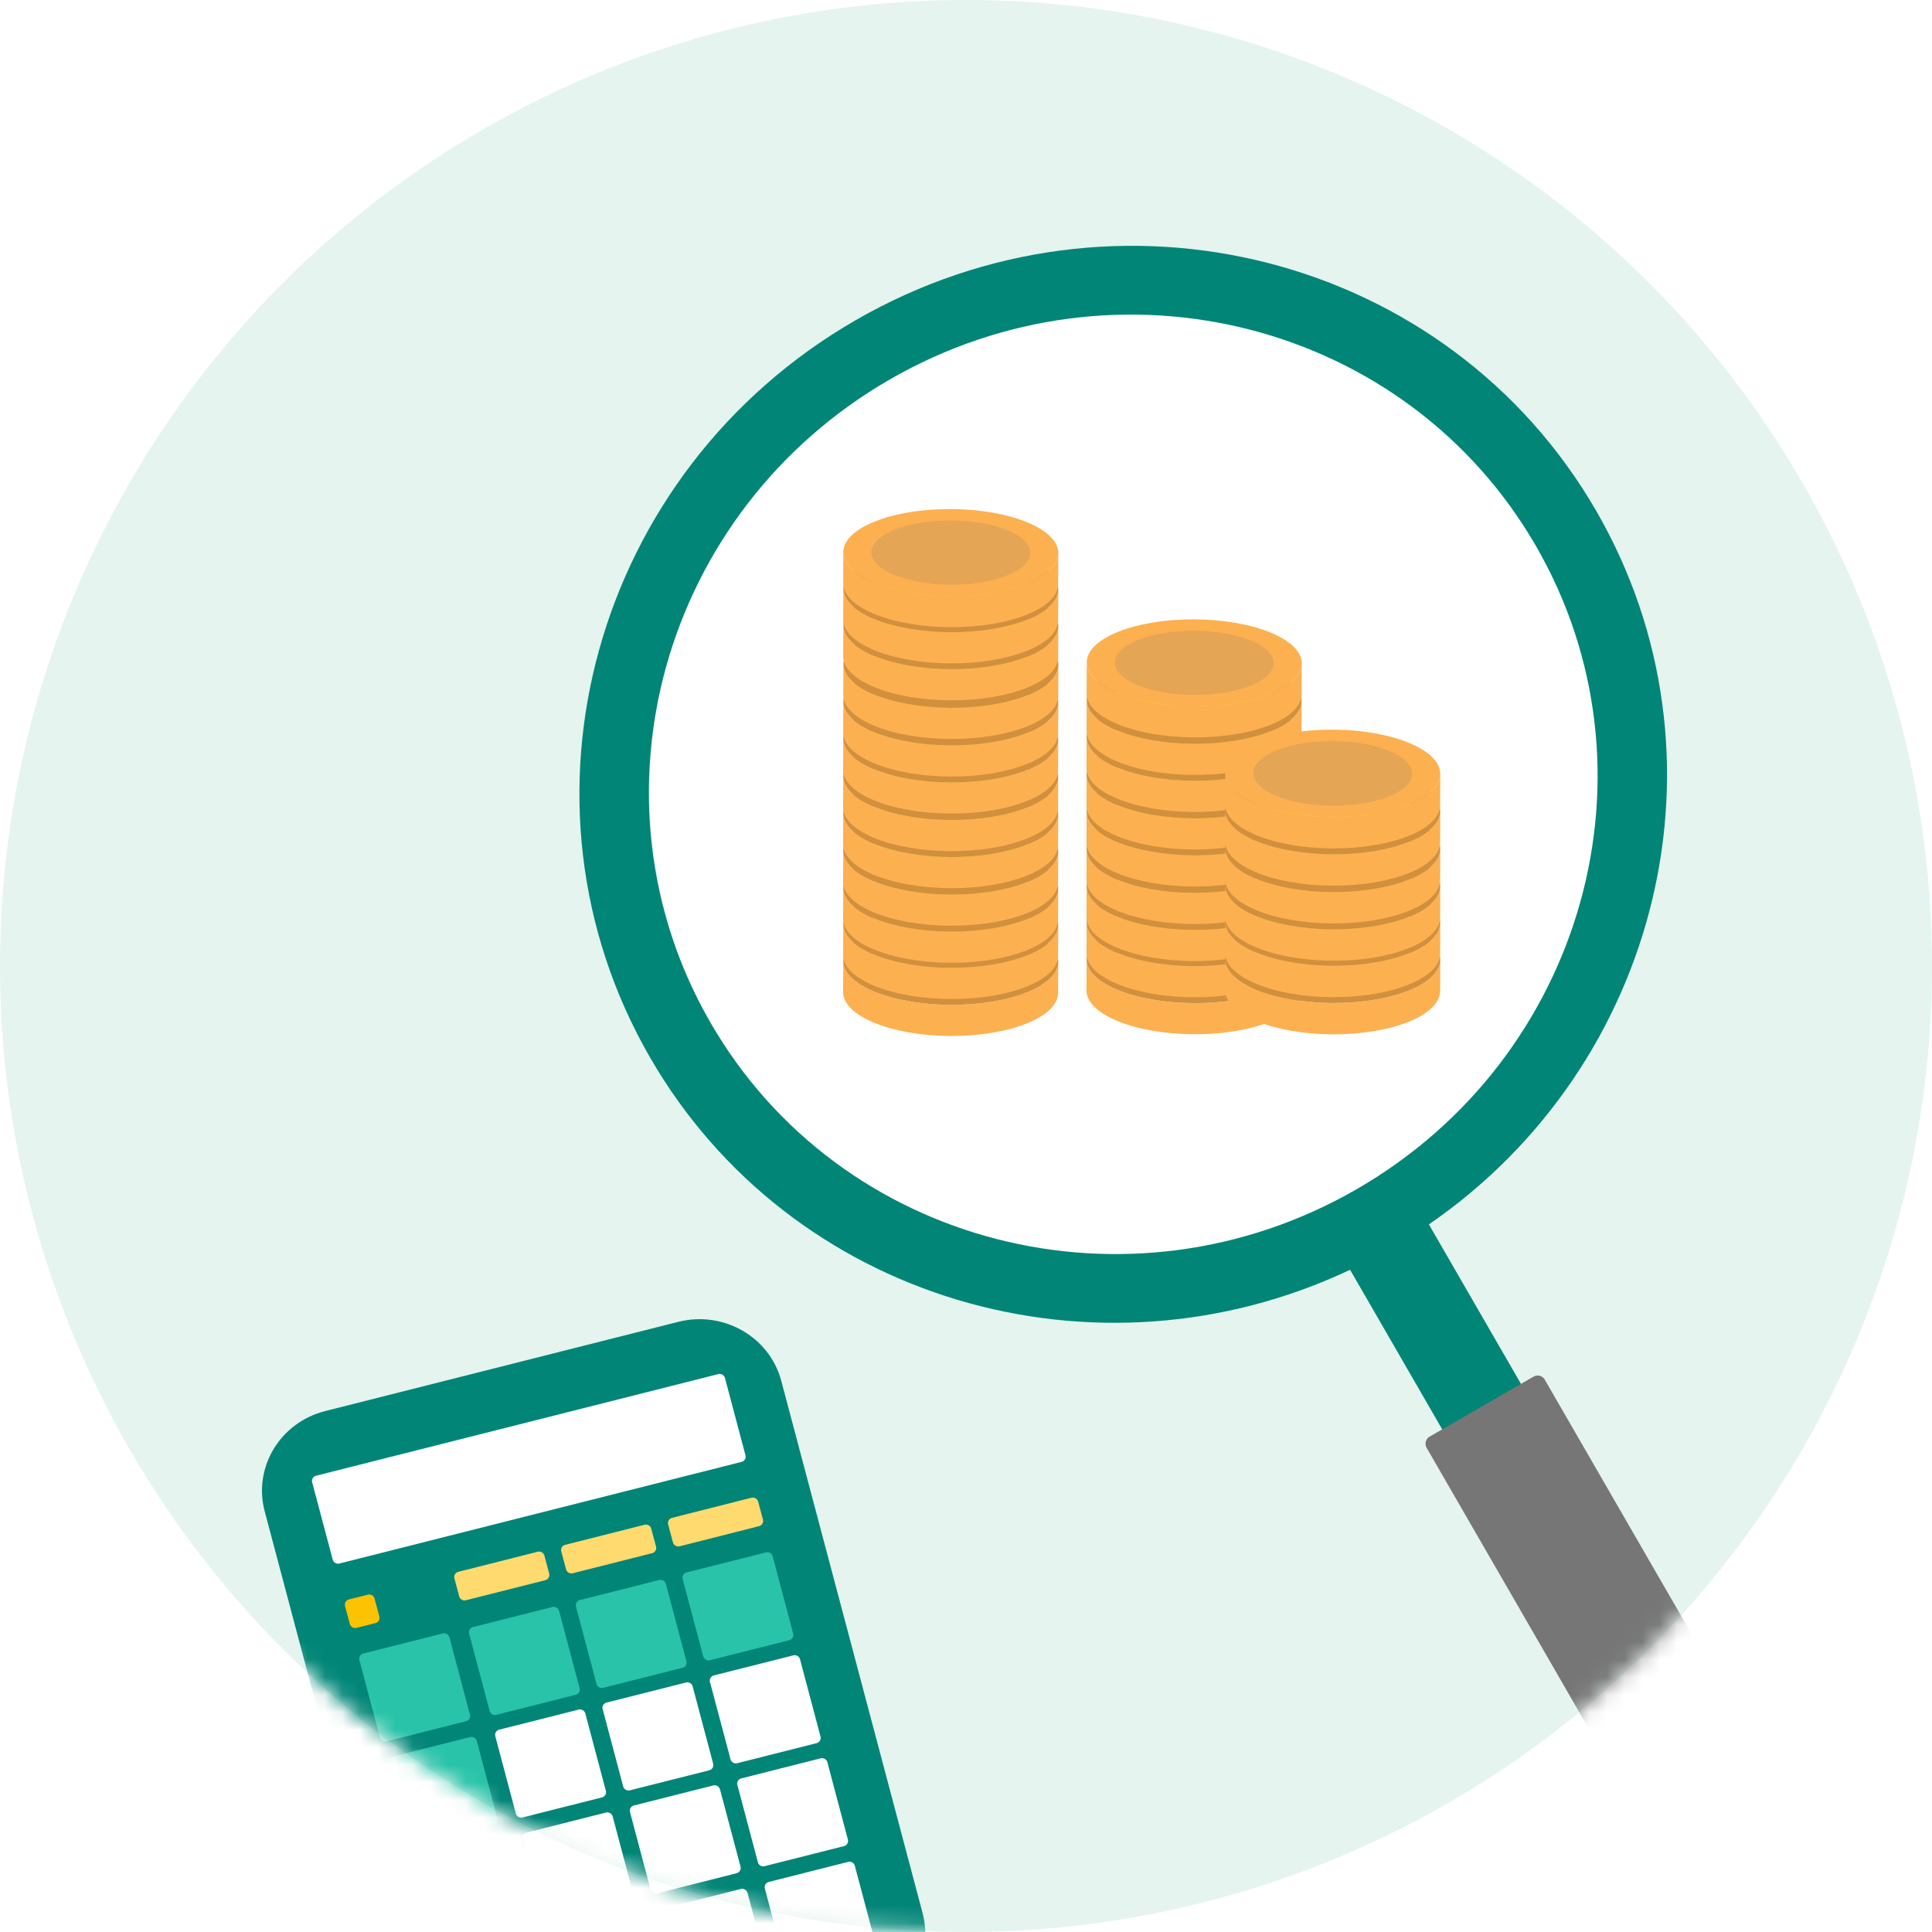 <svg width="110" height="110" viewBox="0 0 110 110" xmlns="http://www.w3.org/2000/svg" xmlns:xlink="http://www.w3.org/1999/xlink">
    <defs>
        <filter x="-73.4%" y="-25.4%" width="197.9%" height="150.8%" filterUnits="objectBoundingBox" id="y44mlz0kwc">
            <feOffset dx="-3" in="SourceAlpha" result="shadowOffsetOuter1"/>
            <feGaussianBlur stdDeviation="1.5" in="shadowOffsetOuter1" result="shadowBlurOuter1"/>
            <feColorMatrix values="0 0 0 0 0 0 0 0 0 0 0 0 0 0 0 0 0 0 0.059 0" in="shadowBlurOuter1" result="shadowMatrixOuter1"/>
            <feMerge>
                <feMergeNode in="shadowMatrixOuter1"/>
                <feMergeNode in="SourceGraphic"/>
            </feMerge>
        </filter>
        <filter x="-36.7%" y="-20.2%" width="157.1%" height="140.4%" filterUnits="objectBoundingBox" id="qpmkblzujd">
            <feOffset dx="-1" in="SourceAlpha" result="shadowOffsetOuter1"/>
            <feGaussianBlur stdDeviation="1" in="shadowOffsetOuter1" result="shadowBlurOuter1"/>
            <feColorMatrix values="0 0 0 0 0 0 0 0 0 0 0 0 0 0 0 0 0 0 0.142 0" in="shadowBlurOuter1" result="shadowMatrixOuter1"/>
            <feMerge>
                <feMergeNode in="shadowMatrixOuter1"/>
                <feMergeNode in="SourceGraphic"/>
            </feMerge>
        </filter>
        <circle id="sauy1dbloa" cx="55" cy="55" r="55"/>
    </defs>
    <g fill="none" fill-rule="evenodd">
        <mask id="4tvoaqv8bb" fill="#fff">
            <use xlink:href="#sauy1dbloa"/>
        </mask>
        <use fill="#E5F4EE" xlink:href="#sauy1dbloa"/>
        <circle fill="#FFF" mask="url(#4tvoaqv8bb)" cx="65" cy="45" r="28"/>
        <g mask="url(#4tvoaqv8bb)">
            <path d="M54.117 57.211c-3.38-.016-6.113-1.138-6.106-2.506l-.009 1.77c-.008 1.369 2.727 2.491 6.106 2.509 3.38.016 6.126-1.08 6.134-2.447l.009-1.77c-.007 1.366-2.754 2.461-6.134 2.444" fill="#FCB050"/>
            <path d="M54.117 57.211c3.38.017 6.127-1.078 6.134-2.444.006-1.367-2.729-2.491-6.108-2.507-3.38-.019-6.123 1.079-6.132 2.445-.007 1.368 2.727 2.49 6.106 2.506" fill="#D1903D"/>
            <path d="M54.12 56.563c2.498.014 4.525-.794 4.53-1.805.006-1.011-2.014-1.84-4.51-1.852-2.495-.012-4.523.797-4.53 1.807-.004 1.009 2.016 1.838 4.51 1.85" fill="#FFDF33"/>
            <path d="M54.118 55.108c-3.38-.017-6.113-1.139-6.106-2.506l-.009 1.77c-.01 1.368 2.727 2.491 6.107 2.508 3.379.016 6.125-1.08 6.132-2.446l.009-1.772c-.006 1.369-2.752 2.463-6.133 2.446" fill="#FCB050"/>
            <path d="M54.118 55.108c3.38.017 6.127-1.077 6.133-2.446.006-1.367-2.727-2.491-6.108-2.507-3.38-.017-6.123 1.08-6.131 2.447-.007 1.367 2.727 2.49 6.106 2.506" fill="#D1903D"/>
            <path d="M54.122 54.461c2.496.012 4.523-.797 4.528-1.807.006-1.01-2.013-1.839-4.51-1.852-2.494-.013-4.523.797-4.529 1.807-.004 1.01 2.015 1.839 4.511 1.852" fill="#FFDF33"/>
            <path d="M54.118 53.046c-3.38-.016-6.115-1.138-6.107-2.507l-.009 1.771c-.008 1.37 2.727 2.49 6.108 2.508 3.379.016 6.125-1.079 6.132-2.447l.009-1.77c-.006 1.367-2.752 2.462-6.133 2.445" fill="#FCB050"/>
            <path d="M54.118 53.046c3.38.017 6.127-1.078 6.133-2.446.006-1.367-2.727-2.49-6.108-2.506-3.38-.017-6.123 1.078-6.132 2.445-.008 1.369 2.728 2.49 6.107 2.507" fill="#D1903D"/>
            <path d="M54.122 52.397c2.496.013 4.523-.795 4.528-1.804.006-1.011-2.014-1.838-4.51-1.852-2.494-.012-4.523.797-4.529 1.807-.004 1.009 2.015 1.837 4.511 1.85" fill="#FFDF33"/>
            <path d="M54.118 50.937c-3.38-.017-6.115-1.14-6.108-2.508l-.008 1.772c-.008 1.369 2.727 2.49 6.108 2.506 3.379.016 6.125-1.078 6.132-2.446l.008-1.77c-.006 1.367-2.751 2.462-6.132 2.446" fill="#FCB050"/>
            <path d="M54.118 50.937c3.38.016 6.126-1.08 6.132-2.446.007-1.367-2.726-2.49-6.107-2.507-3.38-.017-6.126 1.079-6.133 2.445-.007 1.368 2.729 2.491 6.108 2.508" fill="#D1903D"/>
            <path d="M54.122 50.289c2.496.012 4.523-.796 4.528-1.807.005-1.008-2.014-1.838-4.51-1.85-2.495-.013-4.523.797-4.53 1.807-.004 1.01 2.016 1.838 4.512 1.85" fill="#FFDF33"/>
            <path d="M54.118 48.798c-3.38-.019-6.115-1.14-6.108-2.507l-.008 1.772c-.008 1.368 2.727 2.49 6.108 2.506 3.378.017 6.125-1.076 6.132-2.444l.008-1.773c-.006 1.367-2.753 2.463-6.132 2.446" fill="#FCB050"/>
            <path d="M54.118 48.798c3.38.017 6.126-1.079 6.132-2.446.007-1.367-2.728-2.49-6.107-2.507-3.38-.016-6.126 1.08-6.133 2.446-.007 1.368 2.728 2.488 6.108 2.507" fill="#D1903D"/>
            <path d="M54.121 48.15c2.497.014 4.524-.796 4.529-1.806.005-1.009-2.014-1.839-4.51-1.85-2.495-.013-4.523.796-4.53 1.806-.003 1.01 2.015 1.838 4.511 1.85" fill="#FFDF33"/>
            <path d="M54.118 46.689c-3.38-.017-6.115-1.138-6.107-2.507l-.009 1.773c-.008 1.366 2.727 2.488 6.108 2.506 3.379.016 6.125-1.077 6.132-2.445l.008-1.773c-.006 1.368-2.753 2.463-6.132 2.446" fill="#FCB050"/>
            <path d="M54.118 46.689c3.38.017 6.126-1.078 6.132-2.446.007-1.366-2.728-2.49-6.107-2.507-3.38-.016-6.123 1.08-6.132 2.446-.008 1.369 2.728 2.49 6.107 2.507" fill="#D1903D"/>
            <path d="M54.122 46.042c2.496.013 4.523-.797 4.528-1.806.006-1.01-2.014-1.839-4.51-1.852-2.495-.013-4.523.797-4.53 1.807-.003 1.009 2.016 1.84 4.512 1.85" fill="#FFDF33"/>
            <path d="M54.118 44.551c-3.38-.016-6.114-1.139-6.107-2.507l-.009 1.772c-.008 1.368 2.728 2.49 6.108 2.505 3.379.018 6.125-1.077 6.132-2.444l.009-1.771c-.006 1.367-2.752 2.463-6.133 2.445" fill="#FCB050"/>
            <path d="M54.118 44.551c3.38.018 6.127-1.078 6.133-2.445.006-1.368-2.727-2.491-6.108-2.508-3.38-.017-6.123 1.078-6.132 2.446-.007 1.368 2.728 2.491 6.107 2.507" fill="#D1903D"/>
            <path d="M54.122 43.903c2.496.013 4.523-.796 4.528-1.805.006-1.01-2.014-1.84-4.51-1.853-2.494-.011-4.523.798-4.529 1.807-.004 1.01 2.015 1.839 4.511 1.85" fill="#FFDF33"/>
            <path d="M54.123 42.441c-3.381-.016-6.115-1.138-6.107-2.506l-.01 1.771c-.006 1.368 2.726 2.491 6.108 2.508 3.38.016 6.124-1.08 6.132-2.447l.01-1.77c-.007 1.366-2.753 2.463-6.133 2.444" fill="#FCB050"/>
            <path d="M54.123 42.441c3.38.019 6.126-1.078 6.132-2.444.007-1.369-2.728-2.49-6.107-2.508-3.38-.016-6.126 1.08-6.132 2.446-.008 1.368 2.726 2.49 6.107 2.506" fill="#D1903D"/>
            <path d="M54.126 41.794c2.496.013 4.524-.796 4.53-1.806.003-1.01-2.015-1.84-4.511-1.851-2.495-.012-4.525.796-4.528 1.806-.006 1.01 2.013 1.839 4.51 1.85" fill="#FFDF33"/>
            <path d="M54.127 40.303c-3.38-.016-6.113-1.138-6.106-2.507l-.01 1.773c-.007 1.366 2.728 2.49 6.107 2.506 3.38.017 6.126-1.078 6.133-2.446l.01-1.77c-.007 1.367-2.754 2.462-6.134 2.444" fill="#FCB050"/>
            <path d="M54.127 40.303c3.38.018 6.127-1.077 6.133-2.445.008-1.368-2.727-2.49-6.107-2.506-3.38-.018-6.126 1.077-6.132 2.444-.007 1.369 2.727 2.49 6.106 2.507" fill="#D1903D"/>
            <path d="M54.131 39.655c2.497.013 4.524-.795 4.528-1.805.006-1.011-2.014-1.839-4.51-1.851-2.495-.013-4.523.796-4.529 1.806-.004 1.01 2.016 1.838 4.511 1.85" fill="#FFDF33"/>
            <path d="M54.122 38.102c-3.379-.016-6.113-1.139-6.106-2.508l-.008 1.772c-.009 1.368 2.726 2.492 6.105 2.508 3.38.016 6.126-1.079 6.133-2.447l.01-1.77c-.007 1.367-2.754 2.462-6.134 2.445" fill="#FCB050"/>
            <path d="M54.122 38.102c3.38.017 6.127-1.078 6.134-2.445.006-1.367-2.729-2.49-6.108-2.508-3.38-.017-6.124 1.08-6.132 2.445-.007 1.369 2.727 2.492 6.106 2.508" fill="#D1903D"/>
            <path d="M54.126 37.454c2.496.012 4.524-.794 4.53-1.805.004-1.012-2.015-1.84-4.511-1.853-2.496-.012-4.523.797-4.53 1.808-.004 1.008 2.016 1.838 4.51 1.85" fill="#FFDF33"/>
            <path d="M54.123 35.999c-3.38-.017-6.113-1.14-6.106-2.508l-.009 1.771c-.01 1.368 2.726 2.492 6.106 2.508 3.38.016 6.125-1.08 6.132-2.446l.01-1.772c-.007 1.369-2.752 2.463-6.133 2.447" fill="#FCB050"/>
            <path d="M54.123 35.999c3.38.016 6.126-1.078 6.133-2.447.006-1.367-2.727-2.491-6.108-2.507-3.38-.017-6.124 1.08-6.131 2.446-.007 1.369 2.726 2.49 6.106 2.508" fill="#D1903D"/>
            <path d="M54.127 35.351c2.496.012 4.522-.797 4.528-1.806.006-1.01-2.013-1.84-4.51-1.852-2.494-.013-4.523.797-4.529 1.807-.005 1.01 2.015 1.838 4.51 1.851" fill="#FFDF33"/>
            <path d="M54.123 33.936c-3.38-.016-6.115-1.138-6.107-2.507l-.008 1.771c-.01 1.37 2.726 2.491 6.106 2.508 3.38.017 6.125-1.078 6.132-2.447l.01-1.77c-.007 1.368-2.752 2.462-6.133 2.445" fill="#FCB050"/>
            <path d="M54.123 33.936c3.38.017 6.126-1.077 6.133-2.445.006-1.368-2.728-2.49-6.108-2.507-3.38-.017-6.124 1.079-6.132 2.445-.008 1.369 2.727 2.491 6.107 2.507" fill="#FCB050"/>
            <path d="M54.127 33.288c2.495.013 4.522-.796 4.528-1.806.006-1.01-2.014-1.837-4.51-1.85-2.494-.013-4.523.796-4.529 1.806-.005 1.01 2.015 1.837 4.51 1.85" fill="#E4A555"/>
            <g filter="url(#y44mlz0kwc)" transform="matrix(-1 0 0 1 71.115 35.264)">
                <path d="M6.143 21.85c3.379-.017 6.113-1.14 6.106-2.507l.008 1.77c.009 1.368-2.726 2.49-6.105 2.507-3.38.017-6.126-1.078-6.134-2.445L.01 19.406c.007 1.366 2.754 2.46 6.134 2.443" fill="#FCB050"/>
                <path d="M6.143 21.85c-3.38.016-6.127-1.078-6.134-2.444-.007-1.367 2.729-2.49 6.109-2.507 3.38-.017 6.123 1.08 6.131 2.444.007 1.367-2.727 2.49-6.106 2.506" fill="#D1903D"/>
                <path d="M6.14 21.202c-2.497.012-4.525-.795-4.53-1.805-.006-1.01 2.014-1.838 4.51-1.851 2.495-.013 4.523.796 4.53 1.806.005 1.009-2.016 1.838-4.51 1.85" fill="#FFDF33"/>
                <path d="M6.142 19.747c3.38-.017 6.113-1.139 6.106-2.505l.009 1.77c.009 1.366-2.727 2.489-6.107 2.506-3.379.015-6.125-1.08-6.131-2.446l-.01-1.77c.006 1.368 2.752 2.462 6.133 2.445" fill="#FCB050"/>
                <path d="M6.142 19.747C2.76 19.764.015 18.67.009 17.302c-.007-1.367 2.727-2.49 6.107-2.506 3.38-.017 6.125 1.079 6.132 2.446.007 1.366-2.727 2.488-6.106 2.505" fill="#D1903D"/>
                <path d="M6.138 19.1c-2.497.011-4.523-.796-4.528-1.806-.006-1.009 2.013-1.838 4.51-1.85 2.494-.014 4.523.796 4.529 1.806.005 1.009-2.015 1.837-4.51 1.85" fill="#FFDF33"/>
                <path d="M6.142 17.685c3.38-.015 6.115-1.137 6.107-2.505l.008 1.77c.009 1.37-2.726 2.49-6.107 2.507C2.771 19.473.025 18.379.02 17.01l-.01-1.77c.006 1.367 2.752 2.462 6.133 2.444" fill="#FCB050"/>
                <path d="M6.142 17.685C2.76 17.703.015 16.608.009 15.242c-.007-1.367 2.727-2.49 6.107-2.505 3.38-.018 6.125 1.077 6.133 2.443.008 1.368-2.728 2.49-6.107 2.505" fill="#D1903D"/>
                <path d="M6.138 17.038c-2.495.013-4.523-.795-4.528-1.805-.006-1.01 2.014-1.837 4.51-1.85 2.494-.013 4.523.796 4.529 1.805.005 1.01-2.015 1.837-4.51 1.85" fill="#FFDF33"/>
                <path d="M6.142 15.577c3.38-.016 6.115-1.139 6.108-2.505l.007 1.77c.009 1.369-2.726 2.488-6.107 2.505C2.771 17.364.026 16.27.02 14.903l-.009-1.77c.006 1.366 2.751 2.46 6.132 2.444" fill="#FCB050"/>
                <path d="M6.142 15.577C2.76 15.593.016 14.5.01 13.132c-.008-1.365 2.726-2.488 6.106-2.505 3.38-.017 6.127 1.079 6.134 2.445.007 1.366-2.729 2.489-6.108 2.505" fill="#D1903D"/>
                <path d="M6.138 14.93c-2.495.012-4.522-.796-4.528-1.805-.005-1.01 2.014-1.837 4.51-1.85 2.496-.013 4.523.796 4.53 1.806.005 1.008-2.016 1.837-4.512 1.848" fill="#FFDF33"/>
                <path d="M6.142 13.44c3.38-.018 6.115-1.139 6.108-2.505l.007 1.77c.009 1.368-2.726 2.488-6.107 2.506-3.379.016-6.124-1.077-6.131-2.444L.01 10.995c.006 1.367 2.753 2.462 6.132 2.445" fill="#FCB050"/>
                <path d="M6.142 13.44c-3.38.017-6.126-1.078-6.132-2.445C.002 9.63 2.737 8.507 6.116 8.49c3.38-.017 6.127 1.078 6.134 2.445.007 1.366-2.728 2.487-6.108 2.505" fill="#D1903D"/>
                <path d="M6.139 12.793c-2.496.013-4.524-.797-4.529-1.806-.005-1.008 2.014-1.838 4.51-1.85 2.495-.012 4.523.797 4.53 1.805.004 1.01-2.015 1.839-4.511 1.851" fill="#FFDF33"/>
                <path d="M6.142 11.331c3.38-.016 6.115-1.137 6.107-2.505l.008 1.772c.009 1.366-2.726 2.487-6.107 2.504C2.771 13.12.026 12.027.02 10.66L.01 8.888c.006 1.366 2.753 2.461 6.132 2.443" fill="#FCB050"/>
                <path d="M6.142 11.331C2.762 11.35.016 10.254.01 8.888c-.008-1.366 2.727-2.49 6.106-2.506 3.38-.016 6.125 1.08 6.133 2.444.008 1.368-2.728 2.489-6.107 2.505" fill="#D1903D"/>
                <path d="M6.138 10.686c-2.495.012-4.523-.797-4.528-1.805-.006-1.01 2.014-1.838 4.51-1.852 2.496-.012 4.523.797 4.53 1.806.004 1.008-2.016 1.839-4.512 1.85" fill="#FFDF33"/>
                <path d="M6.142 9.195c3.38-.016 6.114-1.138 6.107-2.506l.008 1.772c.009 1.366-2.727 2.488-6.107 2.504C2.771 10.982.025 9.889.02 8.52l-.01-1.77c.006 1.366 2.752 2.462 6.133 2.444" fill="#FCB050"/>
                <path d="M6.142 9.195C2.76 9.213.015 8.117.009 6.75c-.007-1.367 2.727-2.49 6.107-2.506 3.38-.017 6.125 1.077 6.133 2.444.007 1.368-2.728 2.49-6.107 2.506" fill="#D1903D"/>
                <path d="M6.138 8.548c-2.495.012-4.523-.796-4.528-1.805-.006-1.01 2.014-1.84 4.51-1.851 2.494-.011 4.523.796 4.529 1.806.005 1.008-2.015 1.837-4.51 1.85" fill="#FFDF33"/>
                <path d="M6.138 7.087c3.38-.018 6.114-1.138 6.106-2.505l.009 1.77c.007 1.367-2.725 2.489-6.107 2.506C2.766 8.874.022 7.779.014 6.412l-.01-1.77C.013 6.01 2.758 7.105 6.139 7.088" fill="#FCB050"/>
                <path d="M6.138 7.087C2.757 7.104.012 6.009.005 4.643c-.006-1.368 2.728-2.488 6.107-2.506 3.38-.016 6.125 1.078 6.132 2.445.008 1.367-2.726 2.487-6.106 2.505" fill="#D1903D"/>
                <path d="M6.134 6.44c-2.496.012-4.524-.796-4.53-1.806-.003-1.01 2.014-1.838 4.511-1.85 2.496-.011 4.525.796 4.528 1.805.007 1.01-2.013 1.838-4.509 1.85" fill="#FFDF33"/>
                <path d="M6.133 4.95c3.38-.017 6.114-1.139 6.106-2.506l.01 1.771c.007 1.366-2.727 2.489-6.107 2.505C2.76 6.737.015 5.643.009 4.276L0 2.506c.006 1.367 2.753 2.46 6.133 2.444" fill="#FCB050"/>
                <path d="M6.133 4.95C2.753 4.966.006 3.873 0 2.505-.008 1.138 2.727.017 6.107 0c3.38-.018 6.126 1.077 6.132 2.444.008 1.367-2.727 2.489-6.106 2.506" fill="#FCB050"/>
                <path d="M6.129 4.302c-2.497.013-4.524-.795-4.528-1.805C1.594 1.487 3.614.66 6.11.647c2.495-.012 4.523.795 4.529 1.806.004 1.009-2.016 1.837-4.511 1.849" fill="#E4A555"/>
            </g>
            <g filter="url(#qpmkblzujd)" transform="matrix(-1 0 0 1 81.002 41.543)">
                <path d="M6.133 15.563c3.38-.016 6.113-1.144 6.107-2.52l.007 1.782c.008 1.375-2.726 2.504-6.106 2.522-3.38.015-6.126-1.085-6.133-2.462L0 13.104c.006 1.375 2.753 2.477 6.133 2.46" fill="#FCB050"/>
                <path d="M6.133 15.563C2.753 15.581.006 14.48 0 13.103c-.008-1.374 2.727-2.502 6.107-2.52 3.38-.016 6.124 1.085 6.133 2.46.006 1.376-2.728 2.504-6.107 2.52" fill="#D1903D"/>
                <path d="M6.13 14.913c-2.498.012-4.525-.802-4.53-1.816-.006-1.018 2.015-1.85 4.51-1.864 2.496-.012 4.523.801 4.53 1.818.005 1.016-2.016 1.848-4.51 1.862" fill="#FFDF33"/>
                <path d="M6.132 13.448c3.379-.016 6.114-1.145 6.106-2.521l.01 1.782c.007 1.375-2.728 2.503-6.109 2.522-3.378.016-6.124-1.086-6.131-2.461L0 10.988c.005 1.376 2.751 2.476 6.132 2.46" fill="#FCB050"/>
                <path d="M6.132 13.448c-3.38.016-6.127-1.084-6.132-2.46-.008-1.375 2.726-2.505 6.106-2.522 3.38-.016 6.125 1.086 6.132 2.46.008 1.377-2.727 2.506-6.106 2.522" fill="#D1903D"/>
                <path d="M6.129 12.797c-2.497.013-4.524-.8-4.529-1.816C1.594 9.964 3.614 9.13 6.11 9.117c2.496-.012 4.524.802 4.529 1.818.006 1.016-2.015 1.849-4.51 1.862" fill="#FFDF33"/>
                <path d="M6.132 11.374c3.379-.016 6.114-1.143 6.108-2.521l.009 1.782c.006 1.376-2.728 2.504-6.11 2.52-3.378.018-6.124-1.082-6.131-2.459L0 8.914c.005 1.377 2.751 2.477 6.132 2.46" fill="#FCB050"/>
                <path d="M6.132 11.374C2.752 11.391.005 10.291 0 8.914-.008 7.54 2.727 6.41 6.106 6.394c3.38-.018 6.125 1.085 6.134 2.459.006 1.378-2.729 2.505-6.108 2.521" fill="#D1903D"/>
                <path d="M6.129 10.723c-2.497.013-4.524-.8-4.529-1.816-.006-1.016 2.015-1.85 4.51-1.862 2.495-.013 4.523.8 4.528 1.817.006 1.016-2.015 1.848-4.51 1.861" fill="#FFDF33"/>
                <path d="M6.132 9.253c3.379-.018 6.114-1.146 6.108-2.521l.009 1.78c.006 1.377-2.728 2.505-6.11 2.522C2.761 11.05.015 9.95.008 8.574L0 6.793c.006 1.375 2.751 2.477 6.132 2.46" fill="#FCB050"/>
                <path d="M6.132 9.253C2.752 9.27.006 8.168 0 6.793c-.007-1.375 2.727-2.503 6.106-2.52 3.38-.017 6.126 1.083 6.134 2.459.006 1.375-2.729 2.503-6.108 2.521" fill="#D1903D"/>
                <path d="M6.129 8.601c-2.497.013-4.524-.8-4.529-1.815-.005-1.016 2.015-1.85 4.51-1.862 2.496-.014 4.523.8 4.53 1.816.005 1.016-2.016 1.85-4.511 1.861" fill="#FFDF33"/>
                <path d="M6.132 7.102c3.38-.017 6.114-1.147 6.108-2.521l.009 1.782c.006 1.376-2.728 2.503-6.11 2.52C2.762 8.901.015 7.8.008 6.423L0 4.643c.006 1.376 2.753 2.477 6.132 2.46" fill="#FCB050"/>
                <path d="M6.132 7.102C2.752 7.12.006 6.018 0 4.642c-.007-1.375 2.727-2.503 6.106-2.52 3.38-.018 6.126 1.084 6.134 2.459.006 1.374-2.728 2.504-6.108 2.521" fill="#D1903D"/>
                <path d="M6.129 6.452C3.632 6.464 1.605 5.65 1.6 4.634 1.595 3.62 3.615 2.785 6.11 2.772c2.496-.01 4.523.802 4.53 1.817.004 1.016-2.016 1.85-4.511 1.863" fill="#FFDF33"/>
                <path d="M6.132 4.98c3.379-.016 6.114-1.144 6.108-2.52l.009 1.783c.006 1.374-2.728 2.502-6.11 2.52C2.761 6.779.015 5.679.008 4.303L0 2.524C.006 3.897 2.753 4.997 6.132 4.98" fill="#FCB050"/>
                <path d="M6.132 4.98C2.752 4.998.006 3.898 0 2.522-.007 1.147 2.727.017 6.106 0c3.38-.016 6.125 1.085 6.134 2.46.006 1.376-2.729 2.504-6.108 2.52" fill="#FCB050"/>
                <path d="M6.129 4.33c-2.497.013-4.524-.8-4.529-1.816C1.594 1.499 3.615.664 6.11.653c2.496-.014 4.523.8 4.53 1.815.004 1.015-2.016 1.849-4.511 1.862" fill="#E4A555"/>
            </g>
            <g fill-rule="nonzero">
                <path d="M23.117 116.347c.664 2.504 3.285 4.008 5.854 3.359l20.11-5.077c2.565-.653 4.112-3.208 3.445-5.714l-8.044-30.294c-.667-2.506-3.287-4.01-5.858-3.362l-20.105 5.08c-2.57.647-4.114 3.206-3.448 5.711l8.046 30.297z" fill="#008577"/>
                <path d="m36.447 109.315 1.17 4.408a.305.305 0 0 1-.226.371l-4.518 1.143a.316.316 0 0 1-.38-.22l-1.17-4.41a.304.304 0 0 1 .225-.37l4.518-1.141a.316.316 0 0 1 .381.219zm6.112-1.546 1.17 4.41a.303.303 0 0 1-.224.37l-4.519 1.141a.31.31 0 0 1-.38-.219l-1.173-4.407a.304.304 0 0 1 .224-.37l4.522-1.143a.316.316 0 0 1 .38.218zm6.11-1.542 1.172 4.406a.307.307 0 0 1-.224.372l-4.521 1.142a.315.315 0 0 1-.38-.22l-1.17-4.407a.303.303 0 0 1 .223-.37l4.52-1.142a.313.313 0 0 1 .38.22zm-13.786-2.808 1.17 4.409a.309.309 0 0 1-.224.372l-4.522 1.14a.317.317 0 0 1-.38-.22l-1.17-4.407a.309.309 0 0 1 .225-.373l4.518-1.141a.318.318 0 0 1 .383.22zm6.11-1.545 1.17 4.41a.308.308 0 0 1-.224.37l-4.52 1.144a.313.313 0 0 1-.379-.221l-1.171-4.407a.306.306 0 0 1 .222-.373l4.52-1.142a.319.319 0 0 1 .381.22zm6.113-1.544 1.17 4.411a.306.306 0 0 1-.225.37l-4.52 1.141a.312.312 0 0 1-.379-.22l-1.17-4.408a.303.303 0 0 1 .224-.37l4.518-1.142a.315.315 0 0 1 .382.218zm-13.78-2.773 1.17 4.408a.307.307 0 0 1-.226.373l-4.52 1.141a.316.316 0 0 1-.38-.22L28.2 98.85a.307.307 0 0 1 .224-.37l4.52-1.143a.32.32 0 0 1 .381.219zm6.11-1.544 1.17 4.407a.308.308 0 0 1-.224.374l-4.52 1.14a.312.312 0 0 1-.379-.218l-1.171-4.409a.305.305 0 0 1 .224-.37l4.52-1.142a.31.31 0 0 1 .38.218zm5.73-1.763a.315.315 0 0 1 .383.22l1.169 4.408a.304.304 0 0 1-.225.37l-4.519 1.142a.315.315 0 0 1-.38-.22l-1.172-4.408a.31.31 0 0 1 .225-.372z" fill="#FFF"/>
                <path d="M26.239 116.549c.045.163.215.26.382.219l4.518-1.142a.307.307 0 0 0 .224-.374l-2.725-10.265a.313.313 0 0 0-.382-.22l-4.52 1.142a.305.305 0 0 0-.223.371l2.726 10.269z" fill="#FDC300"/>
                <path d="M18 84.02a.309.309 0 0 0-.228.372l1.172 4.408a.316.316 0 0 0 .38.22l22.897-5.786a.302.302 0 0 0 .224-.37l-1.169-4.408a.318.318 0 0 0-.38-.22L18 84.02z" fill="#FFF"/>
                <path d="m27.147 99.118 1.169 4.41a.308.308 0 0 1-.226.37l-4.519 1.142a.318.318 0 0 1-.383-.22l-1.17-4.407a.308.308 0 0 1 .226-.372l4.519-1.14a.318.318 0 0 1 .384.217zm-1.558-5.897 1.17 4.408a.304.304 0 0 1-.224.37l-4.521 1.143a.314.314 0 0 1-.382-.218l-1.171-4.408a.311.311 0 0 1 .226-.373l4.521-1.14a.317.317 0 0 1 .381.218zm6.243-1.507 1.172 4.41a.308.308 0 0 1-.227.37l-4.52 1.143a.315.315 0 0 1-.379-.22l-1.169-4.409a.306.306 0 0 1 .224-.372l4.518-1.141a.317.317 0 0 1 .38.22zm6.081-1.536 1.172 4.41a.301.301 0 0 1-.223.368l-4.52 1.143a.315.315 0 0 1-.38-.22l-1.17-4.407a.306.306 0 0 1 .225-.372l4.517-1.141a.315.315 0 0 1 .38.22zm5.697-1.791c.165-.04.339.056.383.22l1.171 4.408a.306.306 0 0 1-.226.371l-4.52 1.143a.314.314 0 0 1-.379-.22L38.865 89.9a.312.312 0 0 1 .226-.373z" fill="#28C3A9"/>
                <path d="M26.145 90.892c.044.165.215.26.38.22l4.521-1.142a.308.308 0 0 0 .224-.372l-.275-1.028a.314.314 0 0 0-.38-.22l-4.52 1.142a.307.307 0 0 0-.224.372l.274 1.028zm6.086-1.536c.043.162.215.259.38.218l4.517-1.141a.306.306 0 0 0 .225-.37l-.275-1.03a.311.311 0 0 0-.378-.22l-4.521 1.143a.307.307 0 0 0-.224.37l.276 1.03zm6.084-1.538c.045.164.214.26.38.222l4.518-1.145a.307.307 0 0 0 .228-.37l-.275-1.028a.318.318 0 0 0-.381-.222l-4.52 1.144a.307.307 0 0 0-.226.37l.276 1.03z" fill="#FFDA6F"/>
                <path d="M19.918 92.466a.312.312 0 0 0 .38.218l1.077-.27a.308.308 0 0 0 .225-.372l-.274-1.028a.315.315 0 0 0-.382-.221l-1.076.272a.308.308 0 0 0-.224.372l.274 1.029z" fill="#FDC300"/>
            </g>
            <g>
                <path d="M90.89 29.103c8.004 13.862 3.678 31.516-9.535 40.61l6.54 11.328-4.484 2.588-6.543-11.334C62.402 79.133 45 74.045 37.012 60.21 28.59 45.62 33.822 26.83 48.701 18.24c14.878-8.59 33.767-3.727 42.19 10.862zm-40.242-7.49c-12.98 7.494-17.544 23.885-10.196 36.611 7.347 12.727 23.825 16.969 36.804 9.476 12.978-7.494 17.543-23.885 10.196-36.611-7.348-12.727-23.826-16.969-36.804-9.476z" fill="#008577"/>
                <path d="m81.4 81.793 5.91-3.412a.47.47 0 0 1 .643.172l16.814 29.123a.47.47 0 0 1-.172.643l-5.91 3.412a.47.47 0 0 1-.643-.172L81.228 82.436a.47.47 0 0 1 .172-.643z" fill="#767676"/>
            </g>
        </g>
    </g>
</svg>
